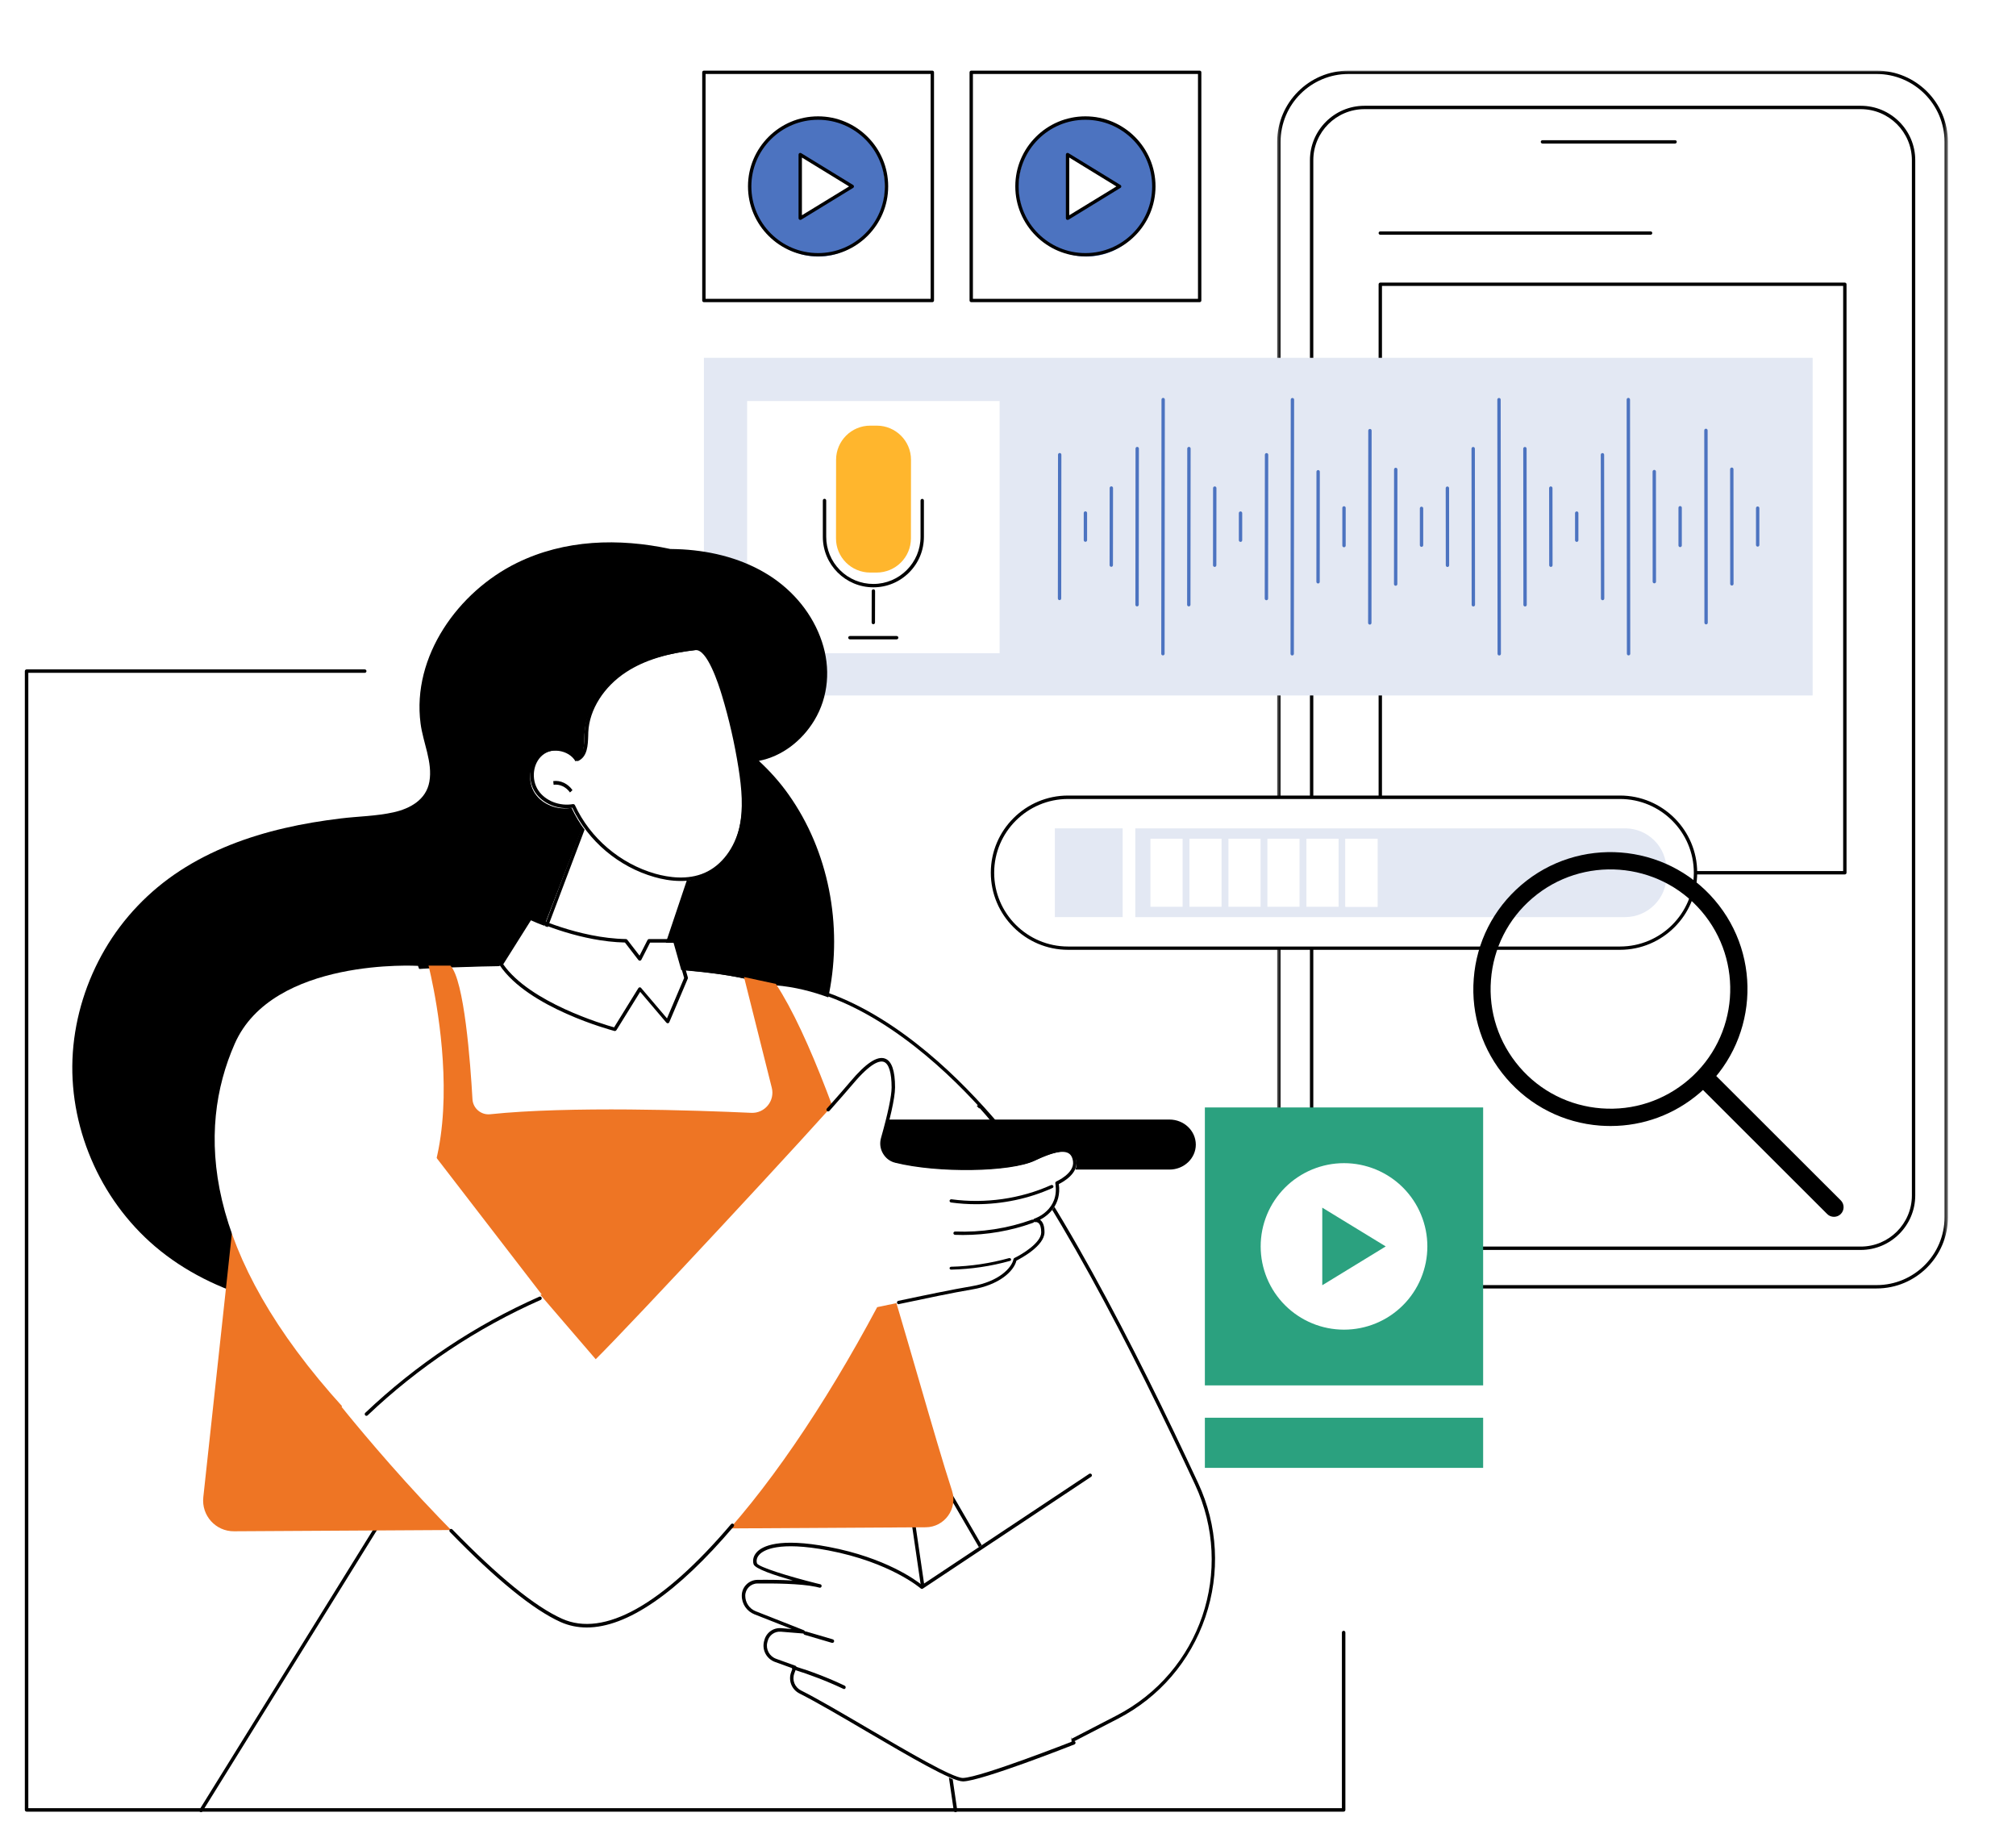 <svg width="487" height="445" viewBox="0 0 487 445" fill="none" xmlns="http://www.w3.org/2000/svg">
<rect width="487" height="445" fill="white"/>
<path d="M278.613 45.105C278.613 54.418 271.399 61.967 262.5 61.967C253.601 61.967 246.012 54.418 246.012 45.105C246.012 35.792 253.601 28.242 262.5 28.242C271.399 28.242 278.613 35.792 278.613 45.105Z" fill="#4C73C0"/>
<path d="M213.787 45.105C213.787 54.418 206.573 61.967 197.673 61.967C188.774 61.967 181.186 54.418 181.186 45.105C181.186 35.792 188.774 28.242 197.673 28.242C206.573 28.242 213.787 35.792 213.787 45.105Z" fill="#4C73C0"/>
<path d="M289.804 72.986H234.615C234.394 72.986 234.211 72.803 234.211 72.582V17.466C234.211 17.246 234.394 17.062 234.615 17.062H289.804C290.025 17.062 290.208 17.246 290.208 17.466V72.582C290.208 72.803 290.025 72.986 289.804 72.986ZM235.024 72.179H289.395V17.87H235.024V72.179Z" fill="black"/>
<path d="M262.198 61.926C252.865 61.926 245.262 54.336 245.262 45.014C245.262 35.686 252.865 28.102 262.198 28.102C271.532 28.102 279.135 35.686 279.135 45.014C279.135 54.336 271.532 61.926 262.198 61.926ZM262.198 28.933C253.305 28.933 246.075 36.151 246.075 45.032C246.075 53.913 253.305 61.131 262.198 61.131C271.092 61.131 278.322 53.913 278.322 45.032C278.322 36.151 271.092 28.933 262.198 28.933Z" fill="black"/>
<path d="M225.224 72.986H170.041C169.814 72.986 169.631 72.803 169.631 72.582V17.466C169.631 17.246 169.814 17.062 170.041 17.062H225.224C225.444 17.062 225.628 17.246 225.628 17.466V72.582C225.628 72.803 225.444 72.986 225.224 72.986ZM170.444 72.179H224.814V17.87H170.444V72.179Z" fill="black"/>
<path d="M197.62 61.926C188.286 61.926 180.689 54.336 180.689 45.014C180.689 35.686 188.286 28.102 197.62 28.102C206.96 28.102 214.557 35.686 214.557 45.014C214.557 54.336 206.96 61.926 197.62 61.926ZM197.62 28.933C188.727 28.933 181.503 36.151 181.503 45.032C181.503 53.913 188.727 61.131 197.62 61.131C206.514 61.131 213.743 53.913 213.743 45.032C213.743 36.151 206.514 28.933 197.62 28.933Z" fill="black"/>
<mask id="mask0_325_571" style="mask-type:luminance" maskUnits="userSpaceOnUse" x="308" y="17" width="163" height="295">
<path d="M308.359 17H470.552V311.158H308.359V17Z" fill="white"/>
</mask>
<g mask="url(#mask0_325_571)">
<path d="M325.764 310.817H453.325C462.592 310.817 470.152 303.245 470.152 294.015V34.269C470.152 25.021 462.573 17.467 453.325 17.467H325.764C316.498 17.467 308.938 25.039 308.938 34.269V294.015C308.938 303.245 316.516 310.817 325.764 310.817Z" fill="white"/>
</g>
<mask id="mask1_325_571" style="mask-type:luminance" maskUnits="userSpaceOnUse" x="308" y="17" width="163" height="296">
<path d="M308.359 17H470.552V312.724H308.359V17Z" fill="white"/>
</mask>
<g mask="url(#mask1_325_571)">
<path d="M453.323 311.22H325.762C316.256 311.22 308.531 303.501 308.531 294.014V34.268C308.531 24.776 316.256 17.062 325.762 17.062H453.323C462.828 17.062 470.553 24.776 470.553 34.268V294.014C470.553 303.501 462.828 311.22 453.323 311.22ZM325.762 17.87C316.703 17.87 309.345 25.222 309.345 34.268V294.014C309.345 303.061 316.703 310.407 325.762 310.407H453.323C462.381 310.407 469.739 303.061 469.739 294.014V34.268C469.739 25.222 462.381 17.87 453.323 17.87H325.762Z" fill="black"/>
</g>
<path d="M329.603 301.506H449.5C456.503 301.506 462.253 295.781 462.253 288.765V38.702C462.253 31.698 456.521 25.961 449.5 25.961H329.603C322.599 25.961 316.85 31.68 316.85 38.702V288.765C316.85 295.762 322.581 301.506 329.603 301.506Z" fill="white"/>
<path d="M449.499 301.915H329.602C322.36 301.915 316.439 296.025 316.439 288.765V38.701C316.439 31.459 322.336 25.551 329.602 25.551H449.499C456.747 25.551 462.662 31.441 462.662 38.701V288.765C462.644 296.007 456.747 301.915 449.499 301.915ZM329.602 26.364C322.801 26.364 317.253 31.906 317.253 38.701V288.765C317.253 295.56 322.801 301.102 329.602 301.102H449.499C456.301 301.102 461.849 295.56 461.849 288.765V38.701C461.849 31.906 456.301 26.364 449.499 26.364H329.602Z" fill="black"/>
<path d="M404.648 34.671H372.609C372.389 34.671 372.199 34.487 372.199 34.267C372.199 34.047 372.389 33.863 372.609 33.863H404.648C404.868 33.863 405.051 34.047 405.051 34.267C405.051 34.487 404.868 34.671 404.648 34.671Z" fill="black"/>
<path d="M333.432 68.666H445.652V210.809H333.432V68.666Z" fill="white"/>
<path d="M445.652 211.212H333.431C333.211 211.212 333.027 211.028 333.027 210.808V68.665C333.027 68.445 333.211 68.262 333.431 68.262H445.652C445.872 68.262 446.061 68.445 446.061 68.665V210.808C446.061 211.028 445.872 211.212 445.652 211.212ZM333.841 210.398H445.248V69.069H333.841V210.398Z" fill="black"/>
<path d="M398.731 56.702H333.431C333.211 56.702 333.027 56.519 333.027 56.292C333.027 56.072 333.211 55.889 333.431 55.889H398.731C398.952 55.889 399.135 56.072 399.135 56.292C399.135 56.519 398.952 56.702 398.731 56.702Z" fill="black"/>
<path d="M391.337 192.582H258.002C247.928 192.582 239.756 200.748 239.756 210.809C239.756 220.871 247.928 229.031 258.002 229.031H391.337C401.41 229.031 409.582 220.871 409.582 210.809C409.564 200.748 401.41 192.582 391.337 192.582Z" fill="white"/>
<path d="M391.338 229.42H258.003C247.721 229.42 239.348 221.053 239.348 210.789C239.348 200.52 247.721 192.158 258.003 192.158H391.338C401.614 192.158 409.988 200.52 409.988 210.789C409.969 221.071 401.614 229.42 391.338 229.42ZM258.003 192.99C248.168 192.99 240.161 200.984 240.161 210.808C240.161 220.631 248.168 228.625 258.003 228.625H391.338C401.174 228.625 409.174 220.631 409.174 210.808C409.174 200.984 401.174 192.99 391.338 192.99H258.003Z" fill="black"/>
<path d="M392.552 221.521H274.252V200.082H392.552C398.082 200.082 402.571 204.547 402.571 210.089V211.532C402.571 217.031 398.082 221.521 392.552 221.521Z" fill="#E3E8F3"/>
<path d="M277.912 202.588H285.68V219.023H277.912V202.588Z" fill="white"/>
<path d="M287.326 202.588H295.088V219.023H287.326V202.588Z" fill="white"/>
<path d="M296.75 202.588H304.518V219.023H296.75V202.588Z" fill="white"/>
<path d="M306.162 202.588H313.924V219.023H306.162V202.588Z" fill="white"/>
<path d="M315.59 202.588H323.358V219.023H315.59V202.588Z" fill="white"/>
<path d="M325.004 202.588H332.766V219.023H325.004V202.588Z" fill="white"/>
<path d="M325.004 202.588H332.766V219.023H325.004V202.588Z" fill="white"/>
<path d="M254.82 200.082H271.2V221.521H254.82V200.082Z" fill="#E3E8F3"/>
<path d="M291.057 267.498H358.278V334.633H291.057V267.498Z" fill="#2BA17F"/>
<path d="M270.371 45.104L258.005 52.598V37.234L270.371 45.104Z" fill="white"/>
<path d="M291.057 342.443H358.278V354.554H291.057V342.443Z" fill="#2BA17F"/>
<path d="M344.802 301.064C344.802 302.386 344.674 303.688 344.417 304.985C344.154 306.282 343.775 307.536 343.267 308.759C342.766 309.976 342.142 311.138 341.408 312.233C340.674 313.334 339.842 314.35 338.906 315.279C337.97 316.215 336.955 317.047 335.854 317.781C334.753 318.515 333.597 319.133 332.374 319.64C331.15 320.148 329.89 320.527 328.594 320.784C327.303 321.041 325.988 321.17 324.667 321.17C323.346 321.17 322.037 321.041 320.74 320.784C319.443 320.527 318.183 320.148 316.966 319.64C315.743 319.133 314.581 318.515 313.486 317.781C312.385 317.047 311.369 316.215 310.433 315.279C309.498 314.35 308.666 313.334 307.926 312.233C307.192 311.138 306.574 309.976 306.066 308.759C305.565 307.536 305.179 306.282 304.922 304.985C304.666 303.688 304.537 302.386 304.537 301.064C304.537 299.743 304.666 298.434 304.922 297.138C305.179 295.847 305.565 294.587 306.066 293.37C306.574 292.146 307.192 290.99 307.926 289.889C308.666 288.795 309.498 287.779 310.433 286.843C311.369 285.908 312.385 285.076 313.486 284.342C314.581 283.608 315.743 282.99 316.966 282.482C318.183 281.981 319.443 281.601 320.74 281.338C322.037 281.082 323.346 280.953 324.667 280.953C325.988 280.953 327.303 281.082 328.594 281.338C329.89 281.601 331.15 281.981 332.374 282.482C333.597 282.99 334.753 283.608 335.854 284.342C336.955 285.076 337.97 285.908 338.906 286.843C339.842 287.779 340.674 288.795 341.408 289.889C342.142 290.99 342.766 292.146 343.267 293.37C343.775 294.587 344.154 295.847 344.417 297.138C344.674 298.434 344.802 299.743 344.802 301.064Z" fill="white"/>
<path d="M319.418 310.442V291.701L334.746 301.066L319.418 310.442Z" fill="#2BA17F"/>
<path d="M170.041 86.428H437.873V167.986H170.041V86.428Z" fill="#E3E8F3"/>
<path d="M280.927 158.311C280.707 158.311 280.518 158.127 280.518 157.907L280.579 96.509C280.579 96.289 280.762 96.106 280.982 96.106C281.203 96.106 281.386 96.289 281.386 96.509L281.331 157.907C281.331 158.127 281.148 158.311 280.927 158.311Z" fill="#4C73C0"/>
<path d="M287.177 146.476C286.951 146.476 286.768 146.292 286.768 146.072L286.804 108.345C286.804 108.125 286.988 107.941 287.214 107.941C287.434 107.941 287.618 108.125 287.618 108.345L287.581 146.072C287.581 146.292 287.398 146.476 287.177 146.476Z" fill="#4C73C0"/>
<path d="M293.425 136.935C293.205 136.935 293.021 136.745 293.021 136.525L293.04 117.894C293.04 117.674 293.223 117.49 293.444 117.49C293.664 117.49 293.853 117.674 293.853 117.894L293.835 136.525C293.835 136.745 293.645 136.935 293.425 136.935Z" fill="#4C73C0"/>
<path d="M299.673 130.892C299.453 130.892 299.264 130.708 299.264 130.488V123.931C299.264 123.711 299.453 123.527 299.673 123.527C299.894 123.527 300.077 123.711 300.077 123.931V130.488C300.077 130.708 299.912 130.892 299.673 130.892Z" fill="#4C73C0"/>
<path d="M305.921 144.981C305.701 144.981 305.518 144.797 305.518 144.571L305.554 109.841C305.554 109.621 305.738 109.438 305.958 109.438C306.184 109.438 306.368 109.621 306.368 109.841L306.331 144.571C306.331 144.816 306.148 144.981 305.921 144.981Z" fill="#4C73C0"/>
<path d="M274.675 146.476C274.455 146.476 274.271 146.292 274.271 146.072L274.308 108.345C274.308 108.125 274.492 107.941 274.712 107.941C274.938 107.941 275.122 108.125 275.122 108.345L275.085 146.072C275.085 146.292 274.901 146.476 274.675 146.476Z" fill="#4C73C0"/>
<path d="M268.451 136.915C268.225 136.915 268.041 136.726 268.041 136.505L268.059 117.874C268.059 117.654 268.243 117.471 268.469 117.471C268.689 117.471 268.873 117.654 268.873 117.874L268.855 136.505C268.855 136.726 268.671 136.915 268.451 136.915Z" fill="#4C73C0"/>
<path d="M262.199 130.872C261.978 130.872 261.795 130.689 261.795 130.468V123.912C261.795 123.691 261.978 123.508 262.199 123.508C262.419 123.508 262.608 123.691 262.608 123.912V130.468C262.608 130.689 262.437 130.872 262.199 130.872Z" fill="#4C73C0"/>
<path d="M255.949 144.963C255.728 144.963 255.545 144.78 255.545 144.553L255.582 109.824C255.582 109.603 255.765 109.42 255.985 109.42C256.212 109.42 256.395 109.603 256.395 109.824L256.358 144.553C256.358 144.78 256.175 144.963 255.949 144.963Z" fill="#4C73C0"/>
<path d="M312.152 158.328C311.932 158.328 311.748 158.145 311.748 157.925L311.803 96.527C311.803 96.306 311.987 96.123 312.207 96.123C312.427 96.123 312.617 96.306 312.617 96.527L312.562 157.925C312.562 158.145 312.372 158.328 312.152 158.328Z" fill="#4C73C0"/>
<path d="M318.404 140.941C318.178 140.941 317.994 140.752 317.994 140.531L318.012 113.943C318.012 113.723 318.196 113.539 318.422 113.539C318.642 113.539 318.826 113.723 318.826 113.943L318.808 140.531C318.808 140.752 318.642 140.941 318.404 140.941Z" fill="#4C73C0"/>
<path d="M324.667 132.188C324.447 132.188 324.264 132.005 324.264 131.779V122.677C324.264 122.457 324.447 122.273 324.667 122.273C324.894 122.273 325.077 122.457 325.077 122.677V131.779C325.077 132.005 324.894 132.188 324.667 132.188Z" fill="#4C73C0"/>
<path d="M330.9 150.872C330.68 150.872 330.49 150.689 330.49 150.463L330.527 104.007C330.527 103.787 330.717 103.604 330.937 103.604C331.157 103.604 331.34 103.787 331.34 104.007L331.304 150.463C331.304 150.689 331.12 150.872 330.9 150.872Z" fill="#4C73C0"/>
<path d="M337.15 141.49C336.924 141.49 336.74 141.306 336.74 141.086L336.759 113.39C336.759 113.164 336.942 112.98 337.168 112.98C337.389 112.98 337.572 113.164 337.572 113.39L337.554 141.086C337.554 141.306 337.37 141.49 337.15 141.49Z" fill="#4C73C0"/>
<path d="M343.394 132.096C343.174 132.096 342.99 131.906 342.99 131.686V122.787C342.99 122.566 343.174 122.383 343.394 122.383C343.614 122.383 343.804 122.566 343.804 122.787V131.686C343.804 131.906 343.614 132.096 343.394 132.096Z" fill="#4C73C0"/>
<path d="M362.162 158.328C361.942 158.328 361.758 158.145 361.758 157.925L361.703 96.527C361.703 96.306 361.887 96.123 362.107 96.123C362.327 96.123 362.517 96.306 362.517 96.527L362.572 157.925C362.572 158.145 362.4 158.328 362.162 158.328Z" fill="#4C73C0"/>
<path d="M368.411 146.493C368.185 146.493 368.002 146.31 368.002 146.09L367.965 108.363C367.965 108.142 368.148 107.959 368.375 107.959C368.595 107.959 368.778 108.142 368.778 108.363L368.815 146.09C368.815 146.31 368.632 146.493 368.411 146.493Z" fill="#4C73C0"/>
<path d="M374.639 136.935C374.419 136.935 374.235 136.745 374.235 136.525L374.217 117.894C374.217 117.674 374.4 117.49 374.62 117.49C374.847 117.49 375.03 117.674 375.03 117.894L375.049 136.525C375.049 136.764 374.865 136.935 374.639 136.935Z" fill="#4C73C0"/>
<path d="M380.888 130.892C380.668 130.892 380.479 130.708 380.479 130.488V123.931C380.479 123.711 380.668 123.527 380.888 123.527C381.109 123.527 381.292 123.711 381.292 123.931V130.488C381.292 130.708 381.109 130.892 380.888 130.892Z" fill="#4C73C0"/>
<path d="M387.142 144.981C386.916 144.981 386.732 144.797 386.732 144.571L386.695 109.841C386.695 109.621 386.879 109.438 387.105 109.438C387.325 109.438 387.509 109.621 387.509 109.841L387.546 144.571C387.546 144.797 387.362 144.981 387.142 144.981Z" fill="#4C73C0"/>
<path d="M355.909 146.493C355.689 146.493 355.505 146.31 355.505 146.09L355.469 108.363C355.469 108.142 355.652 107.959 355.872 107.959C356.099 107.959 356.282 108.142 356.282 108.363L356.319 146.09C356.319 146.31 356.135 146.493 355.909 146.493Z" fill="#4C73C0"/>
<path d="M349.664 136.952C349.444 136.952 349.255 136.763 349.255 136.543L349.236 117.912C349.236 117.691 349.426 117.508 349.646 117.508C349.866 117.508 350.05 117.691 350.05 117.912L350.068 136.543C350.068 136.781 349.885 136.952 349.664 136.952Z" fill="#4C73C0"/>
<path d="M393.406 158.311C393.186 158.311 393.002 158.127 393.002 157.907L392.947 96.509C392.947 96.289 393.131 96.106 393.351 96.106C393.571 96.106 393.761 96.289 393.761 96.509L393.816 157.907C393.816 158.127 393.632 158.311 393.406 158.311Z" fill="#4C73C0"/>
<path d="M399.637 140.904C399.417 140.904 399.227 140.715 399.227 140.494L399.209 113.906C399.209 113.685 399.399 113.502 399.619 113.502C399.839 113.502 400.022 113.685 400.022 113.906L400.041 140.494C400.041 140.715 399.857 140.904 399.637 140.904Z" fill="#4C73C0"/>
<path d="M405.865 132.151C405.644 132.151 405.461 131.968 405.461 131.741V122.64C405.461 122.42 405.644 122.236 405.865 122.236C406.091 122.236 406.274 122.42 406.274 122.64V131.741C406.274 131.968 406.091 132.151 405.865 132.151Z" fill="#4C73C0"/>
<path d="M412.134 150.818C411.914 150.818 411.73 150.634 411.73 150.408L411.693 103.953C411.693 103.732 411.877 103.549 412.097 103.549C412.317 103.549 412.507 103.732 412.507 103.953L412.544 150.408C412.544 150.652 412.354 150.818 412.134 150.818Z" fill="#4C73C0"/>
<path d="M418.368 141.435C418.141 141.435 417.958 141.252 417.958 141.031L417.939 113.336C417.939 113.109 418.123 112.926 418.349 112.926C418.569 112.926 418.753 113.109 418.753 113.336L418.771 141.031C418.771 141.252 418.588 141.435 418.368 141.435Z" fill="#4C73C0"/>
<path d="M424.593 132.039C424.373 132.039 424.189 131.85 424.189 131.629V122.73C424.189 122.51 424.373 122.326 424.593 122.326C424.819 122.326 425.003 122.51 425.003 122.73V131.629C425.003 131.85 424.838 132.039 424.593 132.039Z" fill="#4C73C0"/>
<path d="M180.482 96.865H241.477V157.78H180.482V96.865Z" fill="white"/>
<path d="M211.762 138.299H210.215C205.646 138.299 201.927 134.586 201.951 130.029L201.97 111.062C201.97 106.505 205.682 102.792 210.251 102.811H211.805C216.368 102.811 220.087 106.523 220.069 111.08L220.05 130.048C220.05 134.605 216.331 138.299 211.762 138.299Z" fill="#FFB62D"/>
<path d="M210.99 141.864C204.238 141.864 198.751 136.377 198.77 129.637V120.884C198.77 120.664 198.953 120.48 199.173 120.48C199.393 120.48 199.583 120.664 199.583 120.884V129.637C199.583 132.683 200.764 135.546 202.91 137.705C205.07 139.87 207.938 141.05 210.972 141.05C217.254 141.05 222.373 135.937 222.373 129.655V120.903C222.373 120.682 222.563 120.499 222.783 120.499C223.003 120.499 223.187 120.682 223.187 120.903V129.655C223.187 132.928 221.915 135.992 219.603 138.298C217.309 140.586 214.244 141.864 210.99 141.864Z" fill="black"/>
<path d="M210.97 150.781C210.744 150.781 210.561 150.591 210.561 150.371L210.579 142.75C210.579 142.523 210.762 142.34 210.989 142.34C211.209 142.34 211.392 142.523 211.392 142.75L211.374 150.371C211.374 150.591 211.191 150.781 210.97 150.781Z" fill="black"/>
<path d="M216.605 154.432H205.314C205.088 154.432 204.904 154.249 204.904 154.029C204.904 153.808 205.088 153.625 205.314 153.625H216.605C216.832 153.625 217.015 153.808 217.015 154.029C217.015 154.249 216.832 154.432 216.605 154.432Z" fill="black"/>
<path d="M386.529 271.888C377.709 271.221 369.666 267.16 363.898 260.456C358.13 253.759 355.322 245.208 356.008 236.4C356.668 227.592 360.736 219.561 367.452 213.799C381.293 201.908 402.261 203.493 414.152 217.34C426.054 231.176 424.464 252.113 410.598 263.985C404.536 269.191 396.976 271.98 389.061 271.98C388.248 271.98 387.379 271.943 386.529 271.888ZM410.989 220.056C400.597 207.964 382.278 206.581 370.167 216.955C364.308 221.977 360.754 228.993 360.167 236.693C359.573 244.394 362.032 251.856 367.06 257.728C372.088 263.582 379.116 267.123 386.823 267.716C394.536 268.304 402.004 265.851 407.882 260.829C420.011 250.449 421.394 232.155 410.989 220.056Z" fill="black"/>
<path d="M443.028 293.915C443.621 293.915 444.227 293.695 444.673 293.236C445.579 292.331 445.579 290.851 444.673 289.945L413.907 259.222C413.002 258.317 411.522 258.317 410.616 259.222C409.711 260.127 409.711 261.607 410.616 262.507L441.383 293.236C441.823 293.695 442.435 293.915 443.028 293.915Z" fill="black"/>
<path d="M205.918 45.104L193.177 52.598V37.234L205.918 45.104Z" fill="white"/>
<path d="M193.314 53.118C193.241 53.118 193.186 53.1 193.112 53.063C192.984 52.99 192.904 52.861 192.904 52.715V37.331C192.904 37.185 192.984 37.056 193.112 36.983C193.241 36.909 193.388 36.909 193.516 36.983L206.092 44.684C206.22 44.757 206.293 44.885 206.293 45.032C206.293 45.179 206.22 45.307 206.092 45.381L193.516 53.082C193.461 53.1 193.388 53.118 193.314 53.118ZM193.718 38.053V45.023V51.993L205.107 45.032L193.718 38.053Z" fill="black"/>
<path d="M257.892 53.118C257.819 53.118 257.764 53.1 257.69 53.063C257.556 52.99 257.482 52.861 257.482 52.715V37.331C257.482 37.185 257.556 37.056 257.69 36.983C257.819 36.909 257.966 36.909 258.094 36.983L270.664 44.684C270.798 44.757 270.872 44.885 270.872 45.032C270.872 45.179 270.798 45.307 270.664 45.381L258.094 53.082C258.039 53.1 257.966 53.118 257.892 53.118ZM258.296 38.053V51.993L269.685 45.032L258.296 38.053Z" fill="black"/>
<path d="M219.07 359.648H96.712L49.068 436.794H230.314L219.07 359.648Z" fill="white"/>
<path d="M190.48 191.889C188.39 188.933 185.983 186.248 183.322 183.784C188.947 182.698 193.756 178.889 196.701 174.025C200.186 168.283 200.667 161.322 198.557 155.011C196.359 148.391 191.76 142.807 185.907 139.049C179.66 135.044 172.268 133.136 164.9 132.7C163.905 132.643 162.924 132.624 161.929 132.605C149.468 129.933 136.406 130.3 124.844 135.979C110.673 142.94 99.473 158.555 101.595 174.764C102.191 179.382 104.547 184.075 103.724 188.8C102.957 193.171 99.087 195.306 95.089 196.203C90.915 197.138 86.562 197.176 82.331 197.688C77.757 198.244 73.202 198.983 68.717 200.031C59.816 202.091 51.106 205.337 43.428 210.353C35.997 215.211 29.776 221.698 25.31 229.36C20.907 236.915 18.209 245.475 17.594 254.192C16.98 262.96 18.57 271.829 22.016 279.933C25.443 288.038 30.752 295.359 37.473 301.082C44.594 307.146 53.209 311.34 62.192 313.861C82.179 319.464 103.572 316.583 123.254 311.037C141.575 305.87 159.325 297.595 173.592 284.835C186.768 273.048 196.853 257.395 200.287 239.947C203.537 223.492 200.243 205.641 190.48 191.889Z" fill="black"/>
<path d="M230.314 436.794L219.07 359.648H96.712L49.068 436.794H230.314Z" fill="white"/>
<path d="M48.572 437.718C48.496 437.718 48.42 437.699 48.345 437.661C48.148 437.542 48.072 437.277 48.205 437.087L96.119 359.838C96.195 359.724 96.328 359.648 96.48 359.648H219.514C219.723 359.648 219.894 359.8 219.932 360.008L231.238 437.239C231.276 437.466 231.105 437.68 230.877 437.718C230.649 437.756 230.434 437.579 230.396 437.352L219.147 360.481H96.714L48.914 437.523C48.838 437.642 48.705 437.718 48.572 437.718Z" fill="black"/>
<path d="M259.16 420.992L270.304 415.232C290.749 404.654 299.213 379.796 289.491 358.878C274.98 327.667 253.773 285.649 237.204 267.631L192.205 296.228L238.406 375.867L259.16 420.992Z" fill="white"/>
<path d="M258.695 420.992C258.651 420.992 258.594 420.992 258.557 420.973C258.443 420.935 258.368 420.853 258.311 420.739L237.556 375.579L191.334 295.948C191.22 295.758 191.277 295.512 191.466 295.379L236.51 266.772C236.68 266.652 236.913 266.69 237.045 266.848C253.568 284.828 274.663 326.463 289.441 358.243C294.203 368.465 294.807 379.945 291.173 390.609C287.538 401.267 280.036 409.986 270.04 415.154L258.884 420.91C258.827 420.973 258.752 420.992 258.695 420.992ZM192.247 295.891L238.299 375.193L258.884 419.981L269.662 414.409C290.014 403.902 298.372 379.376 288.678 358.584C273.983 327.019 253.076 285.707 236.661 267.663L192.247 295.891Z" fill="black"/>
<path d="M206.494 323.399C206.494 323.399 226.048 303.228 252.621 288.412C252.621 288.412 221.901 239.455 185.699 237.889L206.494 323.399Z" fill="white"/>
<path d="M206.962 323.399C206.918 323.399 206.88 323.399 206.842 323.38C206.691 323.342 206.578 323.228 206.54 323.077L185.714 237.48C185.676 237.341 185.714 237.208 185.79 237.114C185.872 237.019 186.004 236.943 186.136 236.962C204.996 237.784 222.317 251.56 233.518 262.978C245.632 275.325 253.411 287.634 253.486 287.748C253.543 287.843 253.562 287.957 253.543 288.071C253.505 288.191 253.448 288.286 253.329 288.342C227.076 302.959 207.435 323.077 207.227 323.285C207.189 323.342 207.076 323.399 206.962 323.399ZM186.666 237.822L207.189 322.141C210.486 318.86 228.79 301.126 252.572 287.805C251.179 285.668 243.823 274.617 232.944 263.528C221.951 252.344 205.052 238.871 186.666 237.822Z" fill="black"/>
<path d="M90.893 234.936C91.847 233.923 166.309 230.401 185.826 238.029L197.781 284.427L100.724 285.29L90.893 234.936Z" fill="white"/>
<path d="M100.235 286.219C100.026 286.219 99.855 286.086 99.817 285.877L89.97 234.53C89.951 234.397 89.989 234.264 90.064 234.169C90.83 233.346 112.587 232.351 130.922 232.313C150.111 232.256 175.138 233.08 185.555 237.229C185.687 237.286 185.763 237.381 185.801 237.514L197.768 284.826C197.806 284.959 197.768 285.073 197.692 285.187C197.616 285.282 197.502 285.358 197.369 285.358L100.235 286.219ZM90.887 234.727L100.601 285.358L196.87 284.484L185.074 237.9C165.885 230.502 96.206 233.599 90.887 234.727Z" fill="black"/>
<path d="M58.204 277.258C58.204 277.908 51.572 339.021 49.113 361.639C48.633 366.064 52.107 369.915 56.546 369.871L223.616 368.905C228.169 368.886 231.39 364.423 229.978 360.08C221.385 333.744 203.529 262.203 187.427 237.659L179.729 235.999L186.437 262.739C187.238 265.902 184.741 268.951 181.482 268.799C168.122 268.187 137.424 267.139 118.402 269.14C116.208 269.367 114.266 267.714 114.134 265.523C113.636 256.736 112.154 236.687 108.8 233.24H103.517C103.517 233.24 119.562 295.098 84.539 303.424C60.468 309.143 58.204 277.258 58.204 277.258Z" fill="#EE7524"/>
<path d="M282.498 270.42H214.37C210.855 270.42 208.006 273.126 208.006 276.464C208.006 279.797 210.855 282.503 214.37 282.503H282.498C286.014 282.503 288.869 279.797 288.869 276.464C288.85 273.126 286.014 270.42 282.498 270.42Z" fill="black"/>
<path d="M82.527 339.833C82.527 339.833 116.515 382.436 135.712 390.922C154.903 399.403 186.213 363.894 211.9 315.735C211.9 315.735 228.089 312.276 234.864 311.173C241.639 310.071 244.988 306.706 245.444 304.363C245.444 304.363 252.238 301.168 252.238 297.842C252.238 294.509 250.288 294.95 250.288 294.95C250.288 294.95 256.854 292.858 255.701 286.029C255.701 286.029 260.469 284.013 260.026 280.781C259.589 277.549 256.74 277.126 250.079 280.264C244.317 282.986 226.709 283.288 216.281 280.743C213.869 280.151 212.431 277.681 213.122 275.318C214.23 271.462 215.705 265.811 215.724 263.108C215.743 258.755 214.768 251.264 205.581 261.968C196.394 272.678 151.997 320.34 143.905 328.31L130.413 312.616C130.356 312.597 89.34 323.421 82.527 339.833Z" fill="white"/>
<path d="M217.105 315.034C216.911 315.034 216.742 314.901 216.685 314.704C216.648 314.476 216.779 314.247 217.011 314.209C222.761 312.984 230.509 311.372 234.693 310.687C241.414 309.57 244.42 306.162 244.821 304.169C244.84 304.035 244.934 303.921 245.047 303.864C246.844 303.001 251.523 300.202 251.523 297.676C251.523 296.546 251.291 295.759 250.84 295.397C250.483 295.106 250.082 295.182 250.082 295.182C249.876 295.239 249.65 295.106 249.588 294.877C249.531 294.668 249.65 294.439 249.857 294.357C250.101 294.28 255.989 292.268 254.93 285.833C254.893 285.642 255.006 285.452 255.175 285.376C255.212 285.357 259.584 283.421 259.208 280.546C259.077 279.53 258.695 278.877 258.075 278.534C256.709 277.785 254.041 278.382 249.951 280.356C244.138 283.148 226.494 283.421 216.253 280.851C214.982 280.546 213.942 279.74 213.278 278.591C212.614 277.442 212.464 276.122 212.827 274.853C214.474 269.052 215.383 264.717 215.383 262.667C215.383 259.145 214.737 256.961 213.522 256.498C212.483 256.117 210.347 256.714 206.069 261.791C204.835 263.245 202.906 265.447 200.369 268.322C200.219 268.493 199.949 268.512 199.78 268.36C199.611 268.208 199.592 267.941 199.743 267.764C202.279 264.895 204.208 262.705 205.442 261.233C209.169 256.809 211.919 254.987 213.81 255.698C215.42 256.289 216.216 258.643 216.216 262.648C216.216 265.39 214.813 270.905 213.623 275.069C213.316 276.122 213.447 277.214 213.998 278.153C214.531 279.093 215.401 279.74 216.441 280.006C226.55 282.539 243.913 282.31 249.588 279.569C254.003 277.442 256.822 276.865 258.469 277.766C259.34 278.248 259.853 279.131 260.023 280.413C260.436 283.478 256.86 285.471 255.782 286.004C256.465 291.101 253.095 293.652 251.235 294.63C251.272 294.649 251.31 294.687 251.335 294.706C251.993 295.239 252.318 296.216 252.318 297.638C252.318 300.913 246.675 303.921 245.541 304.492C244.877 307.139 241.301 310.395 234.787 311.468C230.603 312.159 222.88 313.771 217.143 314.996C217.161 315.034 217.143 315.034 217.105 315.034Z" fill="black"/>
<path d="M141.743 393.109C139.497 393.109 137.39 392.665 135.416 391.788C128.816 388.812 119.818 381.5 108.674 370.026C108.503 369.852 108.522 369.581 108.674 369.426C108.846 369.246 109.118 369.265 109.271 369.426C120.357 380.823 129.254 388.078 135.759 390.99C145.887 395.564 160.007 387.665 176.595 368.157C176.747 367.983 177.02 367.964 177.192 368.119C177.363 368.273 177.382 368.55 177.23 368.724C163.554 384.824 151.446 393.109 141.743 393.109Z" fill="black"/>
<path d="M235.769 290.868C233.746 290.868 231.748 290.727 229.75 290.457C229.517 290.422 229.365 290.228 229.384 290.017C229.422 289.805 229.63 289.647 229.863 289.682C237.956 290.78 246.49 289.576 253.883 286.258C254.091 286.17 254.344 286.241 254.438 286.434C254.533 286.628 254.457 286.863 254.249 286.951C248.532 289.541 242.129 290.868 235.769 290.868Z" fill="black"/>
<path d="M232.62 298.304C231.985 298.304 231.356 298.286 230.72 298.268C230.492 298.268 230.295 298.069 230.314 297.852C230.314 297.635 230.511 297.466 230.739 297.466H230.759C237.016 297.707 243.414 296.725 249.272 294.61C249.481 294.538 249.729 294.628 249.805 294.851C249.882 295.05 249.786 295.285 249.558 295.357C244.202 297.304 238.382 298.304 232.62 298.304Z" fill="black"/>
<path d="M229.783 306.669C229.565 306.669 229.383 306.523 229.383 306.334C229.383 306.146 229.546 305.988 229.765 305.973C234.509 305.863 239.198 305.15 243.725 303.899C243.943 303.836 244.161 303.946 244.234 304.124C244.306 304.312 244.179 304.501 243.979 304.564C239.38 305.847 234.618 306.559 229.783 306.669Z" fill="black"/>
<path d="M102.316 236.927L100.975 233.299C100.975 233.299 65.875 231.191 56.691 252.133C47.489 273.07 48.964 302.702 83.051 340.128C83.051 340.128 119.227 316.2 130.86 312.668L102.316 275.604V236.927Z" fill="white"/>
<path d="M88.515 341.987C88.403 341.987 88.29 341.949 88.216 341.854C88.066 341.682 88.066 341.415 88.234 341.263C100.614 329.518 114.749 320.081 130.275 313.211C130.487 313.116 130.731 313.211 130.824 313.421C130.918 313.637 130.824 313.885 130.618 313.98C115.179 320.812 101.101 330.192 88.802 341.873C88.728 341.949 88.615 341.987 88.515 341.987Z" fill="black"/>
<path d="M143.585 192.344L128.072 232.427C128.072 232.427 150.733 240.029 159.542 233.145L168.039 208.468L143.585 192.344Z" fill="white"/>
<path d="M148.327 236.958C139.146 236.958 128.982 233.525 128.366 233.298C128.248 233.26 128.173 233.184 128.117 233.09C128.061 232.995 128.061 232.863 128.098 232.768L143.279 192.609C143.323 192.495 143.416 192.401 143.547 192.363C143.659 192.325 143.79 192.344 143.902 192.419L167.853 208.574C168.002 208.688 168.077 208.877 168.021 209.047L159.705 233.778C159.686 233.853 159.63 233.929 159.574 233.967C156.773 236.175 152.653 236.958 148.327 236.958ZM129.038 232.629C132.088 233.601 151.165 239.413 158.952 233.355L167.118 209.066L143.864 193.391L129.038 232.629Z" fill="black"/>
<path d="M120.637 233.378L127.812 222.088C127.812 222.088 139.044 227.533 150.737 227.739L154.094 232.094L156.303 227.739H162.714L165.251 236.687L160.79 247.188L154.094 239.337L148.068 249.042C148.087 249.024 127.54 243.629 120.637 233.378Z" fill="white"/>
<path d="M148.537 249.042C148.5 249.042 148.462 249.042 148.424 249.023C147.583 248.797 127.621 243.456 120.708 233.145C120.613 233.013 120.613 232.824 120.708 232.692L127.886 221.356C128 221.18 128.234 221.105 128.424 221.199C128.537 221.256 139.729 226.634 151.21 226.823C151.343 226.823 151.457 226.88 151.533 226.993L154.496 230.83L156.424 227.05C156.5 226.917 156.632 226.823 156.803 226.823H163.223C163.413 226.823 163.59 226.955 163.628 227.125L166.168 236.108C166.187 236.203 166.187 236.297 166.149 236.372L161.675 246.916C161.618 247.048 161.504 247.142 161.353 247.161C161.201 247.18 161.068 247.123 160.967 247.01L154.648 239.568L148.917 248.816C148.803 248.967 148.67 249.042 148.537 249.042ZM121.567 232.919C127.981 242.147 145.801 247.444 148.348 248.149L154.206 238.675C154.288 238.562 154.402 238.48 154.534 238.48C154.667 238.461 154.8 238.524 154.876 238.637L161.125 245.985L165.264 236.221L162.863 227.679H157.037L154.932 231.818C154.876 231.95 154.743 232.026 154.591 232.044C154.44 232.063 154.307 231.988 154.206 231.875L150.964 227.66C140.493 227.433 130.351 223.005 128.367 222.111L121.567 232.919Z" fill="black"/>
<path d="M178.389 185.459C179.156 190.34 179.657 195.372 178.547 200.171C177.431 204.996 174.464 209.613 169.899 211.625C166.107 213.292 161.701 212.99 157.713 211.871C149.147 209.443 141.785 203.153 138.07 195.12C134.773 195.731 131.095 194.422 129.231 191.648C127.374 188.875 127.76 184.736 130.309 182.61C132.877 180.465 137.36 181.031 139.027 183.899C141.234 182.836 141.094 179.779 141.196 177.351C141.462 171.275 145.45 165.784 150.586 162.463C155.722 159.142 161.891 157.733 167.984 157.035C170.818 156.707 173.583 165.274 174.388 167.954C176.132 173.722 177.45 179.553 178.389 185.459Z" fill="white"/>
<path d="M164.444 212.793C162.085 212.793 159.854 212.358 158.086 211.841C149.458 209.388 142.076 203.165 138.254 195.113C134.751 195.623 131.12 194.123 129.295 191.399C127.28 188.391 127.814 183.996 130.465 181.789C131.851 180.648 133.81 180.15 135.736 180.49C137.39 180.78 138.769 181.638 139.615 182.855C141.058 181.884 141.135 179.601 141.192 177.602C141.192 177.35 141.211 177.085 141.211 176.858C141.459 171.032 145.058 165.338 150.818 161.612C155.32 158.699 160.928 156.946 168.444 156.107C171.407 155.767 174.02 162.999 175.304 167.337C177.015 173.088 178.363 179.009 179.304 184.91C180.073 189.709 180.607 194.848 179.456 199.835C178.185 205.296 174.866 209.691 170.561 211.595C168.596 212.471 166.485 212.793 164.444 212.793ZM138.502 194.236C138.655 194.236 138.807 194.331 138.884 194.482C142.559 202.439 149.82 208.625 158.315 211.046C161.488 211.935 166.136 212.642 170.249 210.813C174.325 209.029 177.479 204.836 178.668 199.64C179.781 194.81 179.246 189.766 178.515 185.043C177.593 179.16 176.245 173.277 174.554 167.571C172.577 160.925 170.23 156.757 168.596 156.927C161.221 157.766 155.721 159.462 151.34 162.293C145.884 165.818 142.343 171.411 142.114 176.877C142.095 177.123 142.095 177.369 142.095 177.621C142.018 180.017 141.923 182.722 139.71 183.788C139.52 183.883 139.272 183.807 139.157 183.618C138.464 182.413 137.173 181.575 135.616 181.31C133.931 181.026 132.214 181.424 131.044 182.413C128.717 184.356 128.259 188.259 130.046 190.926C131.737 193.454 135.215 194.81 138.464 194.217C138.464 194.236 138.483 194.236 138.502 194.236Z" fill="black"/>
<path d="M137.69 191.415C136.758 190.082 135.203 189.338 133.734 189.559L133.648 188.668C135.375 188.426 137.193 189.271 138.296 190.852L137.69 191.415Z" fill="black"/>
<path d="M262.843 355.93C262.843 355.93 256.572 391.957 258.9 421.26C258.9 421.26 236.681 430.133 232.202 430.286C228.178 430.42 203.505 414.255 192.881 408.849C191.184 407.982 190.383 405.962 191.071 404.17L191.569 402.825L186.932 401.13C185.122 400.48 184.093 398.555 184.548 396.668L184.611 396.381C185.008 394.705 186.554 393.57 188.251 393.704L193.588 394.15L182.012 389.529C180.296 388.834 179.173 387.183 179.192 385.315C179.192 383.448 180.68 381.95 182.529 381.911C186.819 381.854 194.143 381.93 197.65 382.95C197.65 382.95 182.529 379.234 182.037 377.539C181.33 375.059 184.396 370.903 199.726 373.867C215.062 376.812 222.248 383.275 222.248 383.275L262.843 355.93Z" fill="white"/>
<path d="M232.647 430.287C229.92 430.287 219.842 424.376 209.152 418.112C202.971 414.482 197.111 411.054 193.14 409.056C191.233 408.105 190.374 405.88 191.119 403.901L191.46 402.969L187.204 401.431C185.203 400.706 184.054 398.595 184.552 396.522L184.628 396.238C185.07 394.373 186.788 393.119 188.713 393.27L191.252 393.478L182.279 389.943C180.391 389.199 179.173 387.41 179.192 385.393C179.192 383.339 180.871 381.644 182.93 381.606C185.184 381.568 188.448 381.587 191.517 381.757C187.129 380.503 182.355 378.928 182.033 377.806C181.749 376.816 182.033 375.77 182.797 374.932C184.129 373.464 188.177 371.353 200.218 373.653C213.945 376.262 221.288 381.7 222.703 382.847L263.107 356.002C263.296 355.869 263.562 355.926 263.701 356.115C263.833 356.304 263.776 356.575 263.581 356.708L222.93 383.717C222.778 383.83 222.57 383.811 222.418 383.679C222.343 383.622 215.107 377.346 200.085 374.491C188.006 372.191 184.42 374.434 183.428 375.518C182.645 376.375 182.74 377.195 182.854 377.61C183.233 378.505 190.355 380.73 197.301 382.463C197.604 382.538 197.913 382.595 198.178 382.671C198.406 382.727 198.519 382.961 198.462 383.188C198.406 383.414 198.178 383.547 197.97 383.49C197.724 383.433 197.414 383.358 197.092 383.282C193.348 382.482 186.731 382.444 182.949 382.482C181.345 382.501 180.031 383.811 180.031 385.431C180.031 387.107 181.023 388.588 182.589 389.199L194.169 393.762C194.365 393.837 194.478 394.052 194.421 394.241C194.384 394.449 194.169 394.581 193.979 394.562L188.638 394.127C187.129 393.995 185.771 394.978 185.43 396.446L185.354 396.73C184.95 398.387 185.872 400.082 187.488 400.669L192.129 402.345C192.243 402.383 192.319 402.458 192.357 402.553C192.395 402.647 192.414 402.761 192.376 402.874L191.883 404.21C191.29 405.786 191.978 407.556 193.506 408.319C197.49 410.316 203.35 413.757 209.557 417.393C219.192 423.04 230.109 429.455 232.61 429.455C232.628 429.455 232.647 429.455 232.647 429.455C237.017 429.297 259.003 420.645 259.23 420.569C259.445 420.494 259.691 420.588 259.786 420.796C259.88 421.004 259.767 421.25 259.558 421.351C258.643 421.71 237.206 430.154 232.685 430.287C232.685 430.287 232.666 430.287 232.647 430.287Z" fill="black"/>
<path d="M201.045 396.825C201.004 396.825 200.963 396.825 200.922 396.806L194.389 394.882C194.142 394.803 194.018 394.567 194.08 394.35C194.163 394.114 194.41 393.989 194.643 394.055L201.176 395.972C201.423 396.051 201.546 396.294 201.484 396.51C201.443 396.707 201.258 396.825 201.045 396.825Z" fill="black"/>
<path d="M203.911 407.979C203.857 407.979 203.803 407.96 203.749 407.941C199.814 406.085 195.716 404.504 191.559 403.223C191.343 403.166 191.235 402.916 191.289 402.705C191.343 402.475 191.577 402.359 191.781 402.417C195.95 403.691 200.084 405.272 204.055 407.166C204.253 407.262 204.343 407.518 204.253 407.729C204.199 407.883 204.055 407.979 203.911 407.979Z" fill="black"/>
<path d="M324.583 437.592H6.423C6.196 437.592 6 437.397 6 437.169V162.104C6 161.877 6.196 161.688 6.423 161.688H88.103C88.337 161.688 88.526 161.877 88.526 162.104C88.526 162.332 88.337 162.521 88.103 162.521H6.84V436.752H324.16V394.32C324.16 394.093 324.356 393.903 324.583 393.903C324.81 393.903 325 394.093 325 394.32V437.169C325 437.397 324.829 437.592 324.583 437.592Z" fill="black"/>
</svg>

